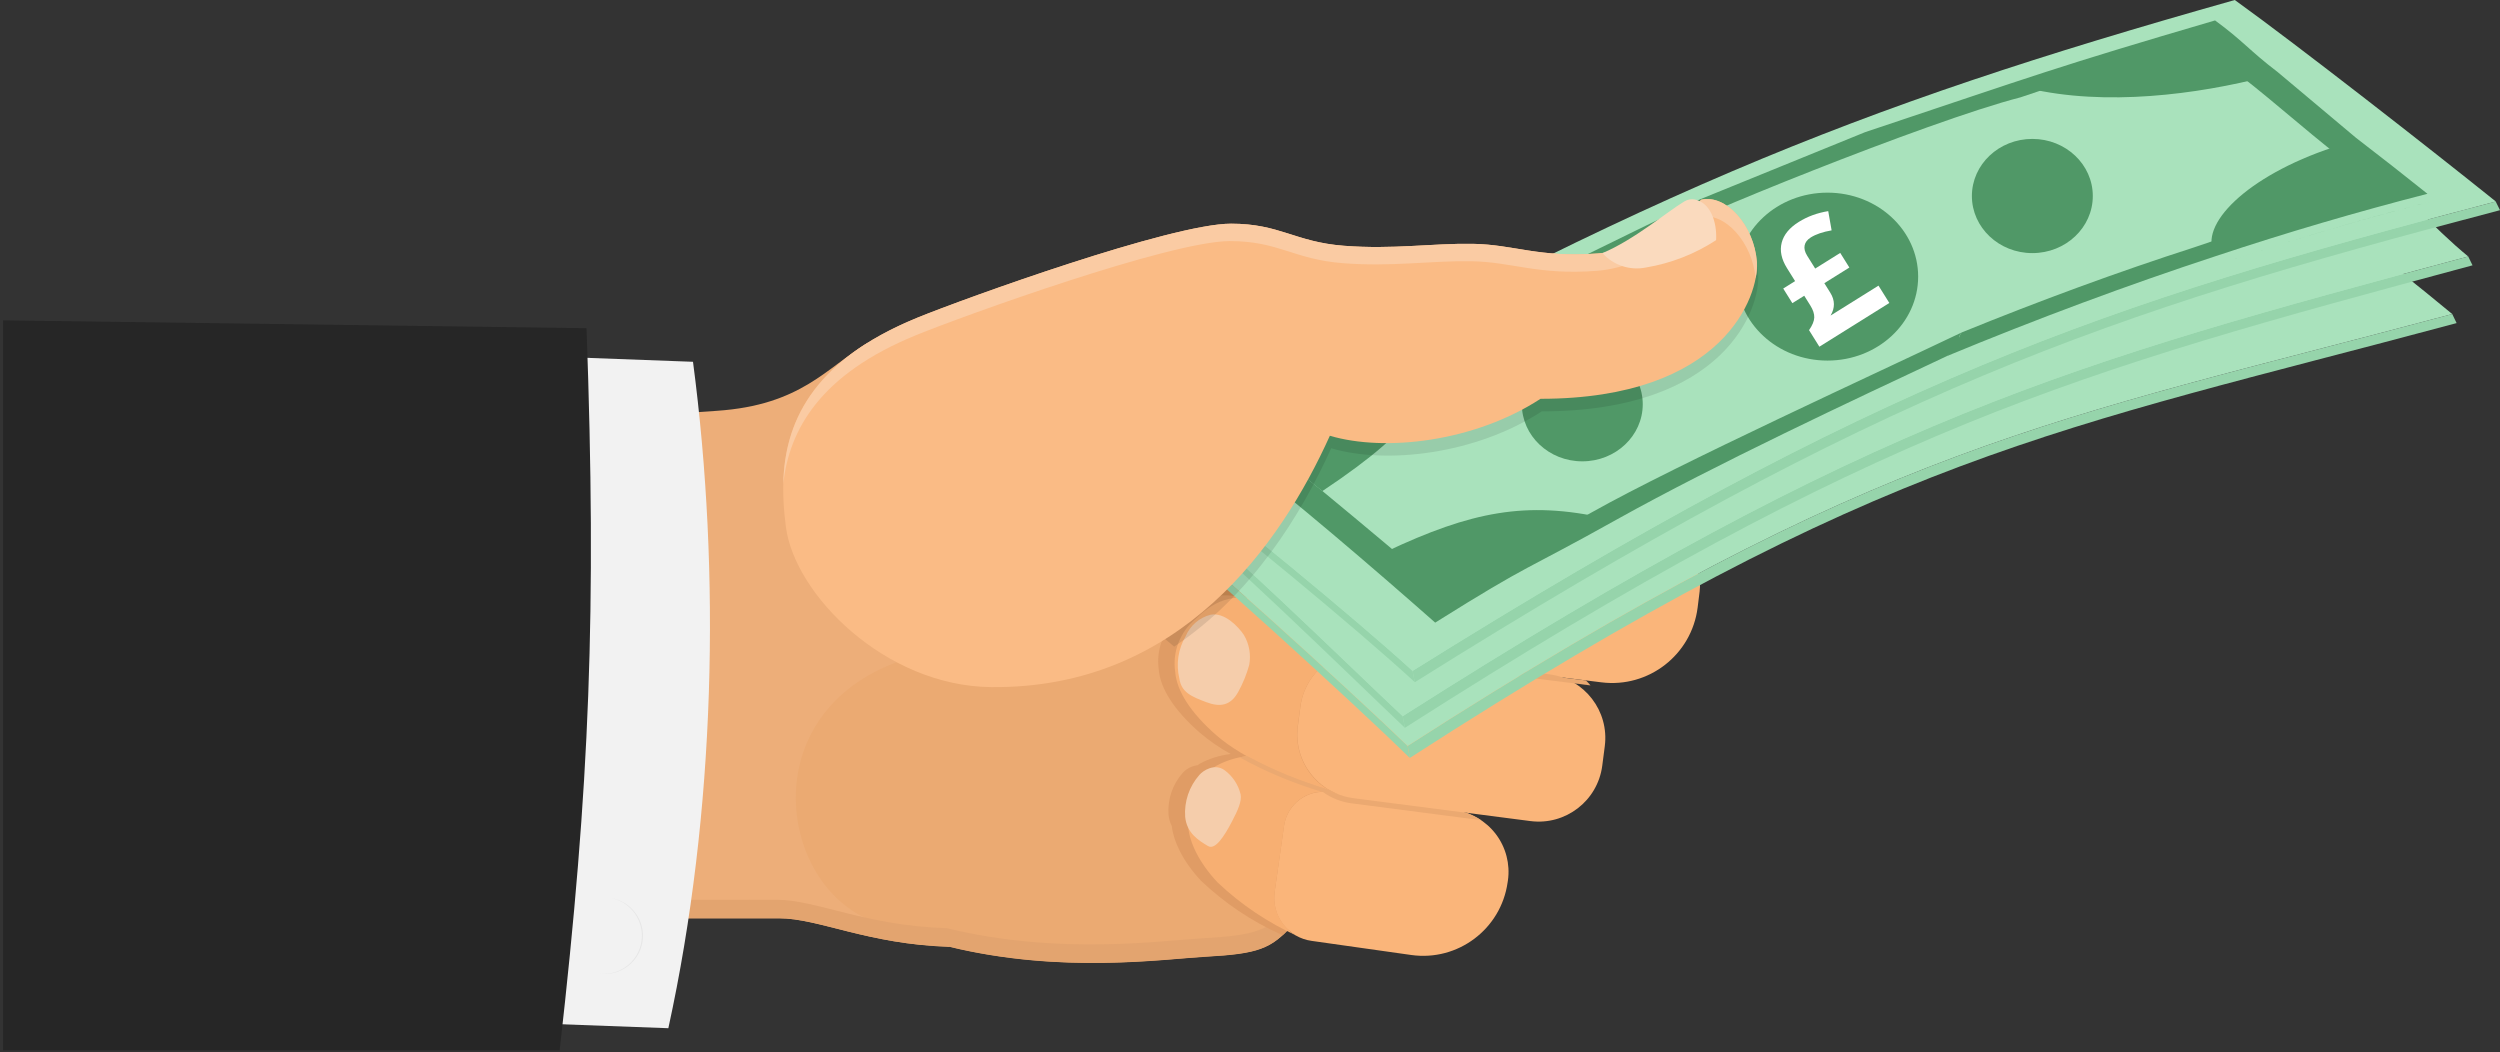 <?xml version="1.0" encoding="UTF-8"?>
<svg width="563px" height="237px" viewBox="0 0 563 237" version="1.1" xmlns="http://www.w3.org/2000/svg"
     xmlns:xlink="http://www.w3.org/1999/xlink">
    <rect x="0" y="0" width="563" height="237" fill="#333333" stroke="none"/>
    <title>hand-money-lg</title>
    <g id="Navigation" stroke="none" stroke-width="1" fill="none" fill-rule="evenodd">
        <g id="Rent-in-Advance-(LG)" transform="translate(-214, -799)">
            <g id="Earn-money" transform="translate(214, 799)">
                <g id="hand-money"
                   transform="translate(281.5, 118.5) scale(-1, 1) translate(-281.5, -118.5) ">
                    <path d="M349.272,213.218 C367.591,212.643 378.679,206.804 387.529,206.804 L447.387,206.804 L447.387,95.755 C433.773,94.893 420.597,93.804 401.582,92.518 C382.567,91.232 376.834,82.791 367.591,77.179 L332.224,147.173 L349.272,213.218 Z"
                          id="Path" fill="#EDAE79" fill-rule="nonzero"></path>
                    <polygon id="Path" fill="#CF8E55" fill-rule="nonzero"
                             points="196.517 72.414 183.992 99.779 243.049 158.246 299.216 134.541 266.965 90.067"></polygon>
                    <path d="M271.942,208.271 C276.692,213.687 279.717,214.761 291.38,215.411 C303.043,216.062 335.521,221.145 367.591,206.985 C388.618,197.697 393.156,157.716 356.851,147.778 C320.545,137.839 299.216,134.496 299.216,134.496 L243.049,158.2 L271.942,208.271 Z"
                          id="Path" fill="#EBAA72" fill-rule="nonzero"></path>
                    <path d="M388.058,202.629 C379.194,202.629 368.105,208.468 349.786,209.028 C324.373,215.215 301.379,211.796 291.91,211.282 C280.231,210.631 277.206,209.542 272.456,204.142 L271.942,208.317 C276.692,213.732 279.717,214.806 291.38,215.457 C300.82,215.971 323.843,219.405 349.272,213.203 C367.591,212.628 378.679,206.789 387.529,206.789 L447.387,206.789 L447.387,202.614 L388.058,202.629 Z"
                          id="Path" fill="#E3A46F" fill-rule="nonzero"></path>
                    <path d="M243.049,158.246 L271.942,208.317 C272.641,209.127 273.384,209.9 274.165,210.631 L274.528,210.45 C281.166,207.455 287.251,203.364 292.53,198.348 C296.781,193.81 298.762,189.272 299.11,186.034 C299.515,185.236 299.767,184.369 299.851,183.478 C300.099,180.028 298.942,176.624 296.644,174.038 C295.774,173.09 294.594,172.484 293.316,172.329 L292.817,171.981 C290.652,170.82 288.285,170.081 285.844,169.803 C288.324,168.438 290.66,166.826 292.817,164.992 C298.566,159.97 301.697,155.054 302.045,150.818 C302.69,146.37 301.005,141.902 297.582,138.989 C293.967,135.555 289.625,132.227 280.322,135.267 C273.927,137.466 267.733,140.209 261.806,143.466 C259.916,144.419 257.934,145.448 256.073,146.492 L248.963,147.415 L243.049,158.246 Z"
                          id="Path" fill="#E09C65" fill-rule="nonzero"></path>
                    <path d="M249.024,147.43 C258.569,144.329 270.353,135.994 273.908,133.603 C278.313,130.254 279.983,124.402 278.008,119.233 C276.093,113.918 273.019,109.096 269.007,105.119 C265.558,101.912 259.432,102.457 253.547,104 C247.798,105.497 242.509,108.392 238.148,112.425 C234.519,110.699 230.465,110.073 226.484,110.625 C226.673,109.372 226.673,108.097 226.484,106.843 L225.486,100.793 C224.955,97.528 223.149,94.609 220.465,92.677 C217.781,90.745 214.44,89.958 211.176,90.491 L186.534,94.515 L183.977,99.779 L242.973,158.246 L249.024,147.43 Z"
                          id="Path" fill="#BF834F" fill-rule="nonzero"></path>
                    <path d="M245.197,215.063 C234.696,216.547 224.98,209.241 223.489,198.741 L223.414,198.272 C222.897,194.58 223.872,190.834 226.123,187.862 C228.374,184.89 231.715,182.937 235.41,182.434 L263.758,178.41 C268.626,177.727 273.13,181.108 273.833,185.974 L275.95,200.889 C276.312,203.454 275.635,206.058 274.071,208.122 C272.506,210.186 270.183,211.541 267.615,211.887 L245.197,215.063 Z"
                          id="Path" fill="#FAB57A" fill-rule="nonzero"></path>
                    <path d="M289.081,172.45 C286.915,171.289 284.549,170.55 282.107,170.272 C276.25,173.436 270.074,175.972 263.682,177.835 C264.045,177.624 264.393,177.397 264.741,177.155 C263.953,177.71 263.112,178.186 262.23,178.577 L263.743,178.365 C268.611,177.681 273.115,181.063 273.817,185.928 L275.935,200.844 C276.502,204.9 274.462,208.876 270.837,210.782 C277.475,207.787 283.56,203.696 288.839,198.681 C293.09,194.143 295.056,189.68 295.404,186.367 C295.797,182.404 295.404,176.383 289.081,172.45 Z"
                          id="Path" fill="#F7AF72" fill-rule="nonzero"></path>
                    <path d="M283.62,178.864 C283.287,180.377 284.255,182.525 285.556,184.991 C287.311,188.364 289.338,191.495 290.957,190.527 C293.105,189.256 295.752,187.608 296.1,183.947 C296.342,180.497 295.186,177.095 292.893,174.507 C292.061,173.524 289.444,171.815 287.205,173.464 C285.413,174.787 284.144,176.699 283.62,178.864 Z"
                          id="Path" fill="#F5CDAB" fill-rule="nonzero"></path>
                    <path d="M229.927,153.269 C226.992,156.022 226.402,159.607 225.661,163.994 C226.497,158.76 230.122,154.398 235.115,152.618 L229.927,153.269 Z"
                          id="Shape" fill="#F2AB6F" fill-rule="nonzero"></path>
                    <path d="M216.046,149.131 L256.269,149.131 C264.248,149.131 270.716,155.599 270.716,163.578 L270.716,168.01 C270.716,175.989 264.248,182.457 256.269,182.457 L216.046,182.457 C208.068,182.457 201.6,175.989 201.6,168.01 L201.6,163.578 C201.6,155.599 208.068,149.131 216.046,149.131 Z"
                          id="Rectangle" fill="#FAB57A" fill-rule="nonzero"
                          transform="translate(236.158, 165.794) rotate(-7.39) translate(-236.158, -165.794) "></path>
                    <path d="M293.846,139.473 C290.23,136.024 285.874,132.696 276.571,135.736 C270.195,137.947 264.016,140.689 258.1,143.935 C256.209,144.888 254.243,145.917 252.367,146.961 L254.001,146.749 C257.801,146.252 261.643,147.286 264.679,149.624 C267.716,151.963 269.697,155.413 270.187,159.214 L270.762,163.616 C271.507,169.37 268.737,175.012 263.728,177.941 C271.987,175.476 282.788,171.074 289.126,165.537 C294.875,160.5 298.006,155.583 298.339,151.348 C299.011,146.877 297.309,142.378 293.846,139.473 Z"
                          id="Path" fill="#F7AF72" fill-rule="nonzero"></path>
                    <path d="M284.164,155.84 C285.889,158.957 288.264,159.289 291.35,158.125 C294.693,156.869 296.962,155.901 297.401,152.83 C298.193,149.587 297.689,146.162 295.994,143.285 C294.981,140.87 292.891,139.071 290.352,138.429 C287.22,137.854 284.134,141.122 282.894,142.967 C281.681,144.993 281.246,147.391 281.668,149.714 C282.254,151.848 283.092,153.905 284.164,155.84 Z"
                          id="Path" fill="#F5CDAB" fill-rule="nonzero"></path>
                    <path d="M262.23,178.622 C260.964,179.183 259.624,179.56 258.252,179.741 L232.914,183.024 C231.692,183.423 230.532,183.988 229.465,184.703 L258.569,180.921 C260.939,180.619 263.195,179.73 265.134,178.335 C264.631,178.302 264.125,178.302 263.622,178.335 L262.23,178.622 Z"
                          id="Path" fill="#EBA971" fill-rule="nonzero"></path>
                    <path d="M282.107,170.272 C276.25,173.436 270.074,175.972 263.682,177.835 C264.045,177.624 263.107,178.183 262.17,178.577 L263.682,178.365 C264.161,178.335 264.641,178.335 265.119,178.365 L265.286,178.274 L265.134,178.365 C271.625,176.45 277.888,173.838 283.817,170.574 C283.272,170.453 282.697,170.347 282.107,170.272 Z"
                          id="Path" fill="#EBA971" fill-rule="nonzero"></path>
                    <path d="M202.372,153.662 C191.739,154.99 182.039,147.456 180.694,136.826 L180.241,133.18 C179.885,130.353 180.668,127.502 182.415,125.252 C184.163,123.002 186.732,121.539 189.559,121.184 L231.613,115.92 C235.555,115.423 239.532,116.514 242.67,118.951 C245.808,121.388 247.849,124.972 248.343,128.914 L249.553,138.626 C250.16,143.58 246.653,148.094 241.702,148.731 L202.372,153.662 Z"
                          id="Path" fill="#FAB57A" fill-rule="nonzero"></path>
                    <path d="M265.134,105.527 C261.685,102.305 255.559,102.85 249.674,104.393 C243.929,105.9 238.642,108.793 234.275,112.819 C230.641,111.091 226.582,110.466 222.597,111.019 C222.258,113.38 221.25,115.595 219.692,117.402 L231.552,115.889 C235.494,115.393 239.472,116.483 242.61,118.92 C245.747,121.358 247.788,124.942 248.283,128.884 L249.493,138.595 C250.026,142.98 247.324,147.112 243.094,148.383 C252.927,145.962 266.239,136.538 270.036,133.966 C274.446,130.636 276.144,124.803 274.211,119.626 C272.278,114.306 269.177,109.489 265.134,105.527 Z"
                          id="Path" fill="#F7AF72" fill-rule="nonzero"></path>
                    <path d="M260.778,126.085 C262.381,128.793 263.516,130.896 266.39,130.185 C269.264,129.474 272.94,127.87 273.303,126.796 C274.104,123.825 273.797,120.664 272.441,117.901 C270.489,113.545 267.373,108.25 264.272,107.101 C262.245,106.344 257.525,112.244 257.314,116.177 C257.102,120.11 259.507,123.922 260.778,126.085 Z"
                          id="Path" fill="#F5CDAB" fill-rule="nonzero"></path>
                    <path d="M214.065,151.862 C213.033,151.992 212.018,152.235 211.04,152.588 L205.851,153.239 C205.484,153.589 205.141,153.963 204.822,154.358 L242.111,149.684 C243.871,149.475 245.529,148.748 246.876,147.596 L214.065,151.862 Z"
                          id="Path" fill="#EBA971" fill-rule="nonzero"></path>
                    <path d="M170.363,109.491 C169.826,106.228 170.608,102.887 172.538,100.202 C174.468,97.518 177.386,95.711 180.649,95.18 L207.303,90.824 C208.769,90.588 210.265,90.619 211.72,90.914 L211.887,89.719 C192.781,88.948 181.466,82.942 175.007,76.241 C171.452,82.519 168.396,92.715 168.305,96.723 C168.214,100.732 170.105,107.887 170.635,111.185 L170.363,109.491 Z"
                          id="Path" fill="#F7AF72" fill-rule="nonzero"></path>
                    <path d="M186.08,127.068 L212.719,122.727 C218.539,121.775 222.899,116.879 223.172,110.988 L222.657,110.988 C222.318,113.35 221.311,115.565 219.753,117.372 L189.498,121.154 C185.979,121.596 182.905,123.747 181.284,126.902 C182.857,127.269 184.486,127.325 186.08,127.068 Z"
                          id="Path" fill="#EBA971" fill-rule="nonzero"></path>
                    <path d="M183.002,92.794 L210.004,92.794 C216.888,92.794 222.468,98.374 222.468,105.258 L222.468,111.446 C222.468,118.33 216.888,123.91 210.004,123.91 L183.002,123.91 C176.117,123.91 170.537,118.33 170.537,111.446 L170.537,105.258 C170.537,98.374 176.117,92.794 183.002,92.794 Z"
                          id="Rectangle" fill="#FAB57A" fill-rule="nonzero"
                          transform="translate(196.503, 108.352) rotate(-9.27) translate(-196.503, -108.352) "></path>
                    <path d="M193.613,111.306 C195.126,116.011 198.696,118.007 203.658,117.901 C206.336,117.863 209,117.487 211.584,116.782 C213.15,116.319 214.145,114.785 213.929,113.167 C213.218,107.116 210.737,100.793 208.181,97.888 C207.356,96.961 206.049,96.631 204.883,97.056 C200.193,98.75 196.366,100.551 194.914,102.018 C193.462,103.485 192.206,106.919 193.613,111.306 Z"
                          id="Path" fill="#F5CDAB" fill-rule="nonzero"></path>
                    <path d="M308.897,111.76 L308.413,114.135 C294.407,125.22 258.296,158.203 245.514,170.68 C245.711,169.591 245.817,169.062 246.014,167.988 C258.796,155.616 294.902,122.739 308.897,111.76 Z"
                          id="Path" fill="#96D4AB" fill-rule="nonzero"></path>
                    <path d="M245.999,167.988 C245.802,169.062 245.696,169.591 245.499,170.68 C138.807,101.836 100.278,97.071 9.772,72.762 L10.755,70.72 C101.05,94.923 139.518,99.522 245.999,167.988 Z"
                          id="Path" fill="#96D4AB" fill-rule="nonzero"></path>
                    <path d="M308.897,111.76 C294.897,122.739 258.785,155.616 245.999,167.988 C139.503,99.522 101.035,94.923 10.755,70.72 C25.762,58.255 45.079,43.612 59.48,32.902 C147.218,58.27 202.629,44.898 308.897,111.76 Z"
                          id="Path" fill="#A9E2BC" fill-rule="nonzero"></path>
                    <path d="M303.391,111.503 C289.431,122.218 259.396,151.802 246.619,163.903 C246.815,162.844 246.921,162.391 247.118,161.286 C259.892,149.282 289.922,119.799 303.875,109.188 C303.679,110.111 303.588,110.58 303.391,111.503 Z"
                          id="Path" fill="#96D4AB" fill-rule="nonzero"></path>
                    <path d="M247.118,161.286 C246.921,162.33 246.815,162.799 246.619,163.903 C140.32,95.937 96.073,83.971 6.187,59.752 L7.155,57.756 C96.905,81.899 141.001,93.683 247.118,161.286 Z"
                          id="Path" fill="#96D4AB" fill-rule="nonzero"></path>
                    <path d="M303.875,109.188 C289.922,119.799 259.892,149.282 247.118,161.286 C141.001,93.683 96.905,81.899 7.155,57.756 C22.01,45.654 45.73,16.186 59.994,5.763 C147.324,31.041 197.894,42.992 303.875,109.188 Z"
                          id="Path" fill="#A9E2BC" fill-rule="nonzero"></path>
                    <path d="M301.077,106.647 C287.165,117.081 257.155,141.833 244.38,153.632 C244.592,152.618 244.698,152.119 244.894,151.09 C257.663,139.38 287.668,114.723 301.576,104.393 C301.379,105.3 301.273,105.754 301.077,106.647 Z"
                          id="Path" fill="#96D4AB" fill-rule="nonzero"></path>
                    <path d="M244.894,151.09 C244.698,152.104 244.592,152.603 244.38,153.632 C139.095,87.617 89.432,70.78 0,47.333 L0.968,45.382 C90.188,68.738 139.775,85.408 244.894,151.09 Z"
                          id="Path" fill="#96D4AB" fill-rule="nonzero"></path>
                    <path d="M301.576,104.393 C287.668,114.723 257.663,139.38 244.894,151.09 C139.775,85.408 90.188,68.738 0.938,45.382 C15.747,33.476 45.487,10.256 59.722,5.68434189e-14 C146.628,24.551 194.369,43.642 301.576,104.393 Z"
                          id="Path" fill="#A9E2BC" fill-rule="nonzero"></path>
                    <path d="M142.997,29.77 C103.803,16.667 100.151,15.154 64.17,4.599 C57.952,9.137 56.349,11.451 50.101,16.201 L32.402,31.056 C26.004,35.988 22.782,38.499 16.337,43.642 C32.13,47.696 48.105,52.385 63.973,57.665 C83.961,64.23 104.166,71.743 124.588,80.204 C123.628,79.528 123.084,78.629 122.173,77.89 C120.917,76.87 122.341,75.983 121.184,74.849 C103.606,67.694 86.059,61.235 68.768,55.668 C52.779,50.404 44.746,46.486 28.575,42.054 C33.991,37.742 33.658,37.152 39.043,32.977 C41.403,31.147 53.172,21.178 55.517,19.363 C60.781,15.369 61.901,13.403 67.135,9.545 C82.927,14.083 92.306,16.564 107.978,21.919 C128.862,27.275 185.815,50.496 187.517,52.537 C191.078,53.003 184.455,48.377 180.785,45.147 L142.997,29.77 Z"
                          id="Path" fill="#509867" fill-rule="nonzero"></path>
                    <path d="M286.237,101.171 C244.153,75.787 218.543,63.549 180.785,45.2 C183.176,46.965 185.426,50.425 187.517,52.537 C205.76,61.295 224.518,71.022 243.578,81.657 C261.731,91.746 258.887,89.523 277.493,100.838 C272.562,104.65 270.111,106.586 265.21,110.565 C263.032,112.35 252.851,120.806 250.673,122.666 C245.711,126.796 243.245,128.899 238.329,133.256 C219.738,121.804 222.642,125.48 204.414,115.315 C185.323,104.589 139.533,83.623 121.184,74.849 C123.25,76.968 118.365,75.91 121.137,77.6 C123.249,78.888 121.746,78.471 124.588,80.204 C145.655,90.098 176.666,104.595 198.711,116.888 C220.343,128.99 217.665,126.342 239.796,140.214 C253.411,128.203 272.335,111.941 286.237,101.322 L286.237,101.171 Z"
                          id="Path" fill="#509867" fill-rule="nonzero"></path>
                    <path d="M277.493,100.868 C258.887,89.553 261.776,91.792 243.578,81.687 C240.553,88.464 242.247,95.301 265.21,110.595 C270.111,106.617 272.562,104.68 277.493,100.868 Z"
                          id="Path" fill="#509867" fill-rule="nonzero"></path>
                    <path d="M109.506,19.015 C93.819,13.66 84.44,11.179 68.662,6.641 C63.428,10.498 60.796,13.978 55.532,17.971 C71.718,21.829 92.533,24.022 109.521,19.015 L109.506,19.015 Z"
                          id="Path" fill="#509867" fill-rule="nonzero"></path>
                    <path d="M250.673,124.149 C231.794,115.269 219.269,112.683 201.388,116.752 C219.617,126.917 219.738,123.241 238.329,134.693 C243.245,130.381 245.711,128.279 250.673,124.104 L250.673,124.149 Z"
                          id="Path" fill="#509867" fill-rule="nonzero"></path>
                    <path d="M37.531,33.083 C32.145,37.228 29.453,40.843 24.037,45.185 C40.208,49.572 48.241,51.977 64.23,57.287 C68.012,50.827 57.256,39.694 37.531,33.159 L37.531,33.083 Z"
                          id="Path" fill="#509867" fill-rule="nonzero"></path>
                    <path d="M30.89,31.086 C24.491,36.018 21.269,40.042 14.825,45.185 C30.617,49.239 46.592,53.928 62.46,59.208 C46.562,53.928 30.693,49.239 14.825,45.185 C21.269,40.042 24.491,36.018 30.89,31.086 Z"
                          id="Path" fill="#509867" fill-rule="nonzero"></path>
                    <path d="M206.668,103.894 C214.187,103.894 220.282,98.137 220.282,91.035 C220.282,83.934 214.187,78.177 206.668,78.177 C199.149,78.177 193.053,83.934 193.053,91.035 C193.053,98.137 199.149,103.894 206.668,103.894 Z"
                          id="Oval" fill="#509867"></path>
                    <path d="M151.454,81.203 C162.732,81.203 171.875,72.737 171.875,62.294 C171.875,51.851 162.732,43.385 151.454,43.385 C140.175,43.385 131.032,51.851 131.032,62.294 C131.032,72.737 140.175,81.203 151.454,81.203 Z"
                          id="Oval-Copy" fill="#509867"></path>
                    <path d="M161.653,75.152 L161.653,70.543 L148.924,70.543 C150.709,69.621 151.601,68.156 151.601,66.147 L151.601,63.612 L158.249,63.612 L158.249,59.729 L151.601,59.729 L151.601,56.308 C151.601,55.327 151.849,54.574 152.346,54.048 C152.842,53.522 153.551,53.259 154.473,53.259 C155.832,53.259 157.439,53.637 159.295,54.393 L160.943,50.316 C158.639,49.347 156.334,48.863 154.03,48.863 C151.56,48.863 149.648,49.504 148.295,50.786 C146.942,52.068 146.265,53.897 146.265,56.272 L146.265,59.729 L143.11,59.729 L143.11,63.612 L146.265,63.612 L146.265,66.182 C146.265,67.364 146.038,68.292 145.583,68.965 C145.128,69.639 144.292,70.236 143.074,70.756 L143.074,75.152 L161.653,75.152 Z"
                          id="£" fill="#FFFFFF" fill-rule="nonzero"
                          transform="translate(152.364, 62.007) scale(-1, 1) rotate(-32) translate(-152.364, -62.007) "></path>
                    <path d="M105.316,56.999 C112.835,56.999 118.93,51.243 118.93,44.141 C118.93,37.04 112.835,31.283 105.316,31.283 C97.797,31.283 91.701,37.04 91.701,44.141 C91.701,51.243 97.797,56.999 105.316,56.999 Z"
                          id="Oval" fill="#509867"></path>
                    <path d="M179.59,47.802 C173.978,46.501 167.64,53.656 167.065,61.84 C166.52,69.404 174.523,92.639 215.79,92.639 C230.69,102.351 250.9,104.62 263.213,100.944 C269.975,115.935 281.139,133.982 298.581,145.614 C302.831,141.999 307.415,138.247 312.952,133.8 C313.148,132.847 315.478,124.966 310.501,119.974 C276.344,99.023 179.59,47.802 179.59,47.802 Z"
                          id="Path" fill="#000000" fill-rule="nonzero" opacity="0.1"
                          style="mix-blend-mode: multiply;"></path>
                    <path d="M179.893,44.973 C174.265,43.672 167.942,50.827 167.352,59.026 C166.823,66.59 174.81,89.81 216.077,89.81 C230.992,99.537 251.187,101.806 263.516,98.13 C274.528,122.545 297.219,155.175 339.787,154.736 C363.779,154.494 384.08,133.785 386.016,118.658 C387.952,103.531 386.924,84.001 356.427,71.552 C345.838,67.225 299.171,50.374 285.768,50.374 C274.74,50.374 271.427,54.488 260.339,55.35 C249.251,56.213 240.674,54.776 231.386,54.912 C222.098,55.048 216.41,58.088 203.158,57.075 C189.907,56.061 179.893,44.973 179.893,44.973 Z"
                          id="Path" fill="#FABB85" fill-rule="nonzero"></path>
                    <path d="M180.15,48.891 C180.15,48.891 190.164,59.979 203.415,60.993 C216.667,62.006 222.43,58.981 231.643,58.83 C240.855,58.678 249.508,60.131 260.596,59.268 C271.685,58.406 275.013,54.292 286.025,54.292 C299.428,54.292 346.095,71.143 356.684,75.47 C378.513,84.38 385.244,96.92 386.606,108.87 C386.288,95.801 380.661,81.445 356.427,71.552 C345.838,67.225 299.171,50.374 285.768,50.374 C274.74,50.374 271.427,54.488 260.339,55.35 C249.251,56.213 240.674,54.776 231.386,54.912 C222.098,55.048 216.41,58.088 203.158,57.075 C189.907,56.061 179.893,44.973 179.893,44.973 C174.265,43.672 167.942,50.827 167.352,59.011 C167.298,60.254 167.395,61.498 167.64,62.717 C168.335,54.609 174.583,47.605 180.15,48.891 Z"
                          id="Path" fill="#FACBA3" fill-rule="nonzero"></path>
                    <path d="M202.13,56.999 C199.666,59.748 195.927,60.98 192.312,60.237 C186.684,59.298 181.311,57.201 176.534,54.08 C176.292,49.829 177.911,45.624 181.315,44.928 C182.145,44.773 183.003,44.935 183.72,45.382 C187.638,47.741 194.944,53.974 202.13,56.999 Z"
                          id="Path" fill="#FADABE" fill-rule="nonzero"></path>
                    <path d="M466.266,229.57 L460.714,79.478 L406.937,81.475 C400.659,129.111 401.854,182.918 412.489,231.552 L466.266,229.57 Z"
                          id="Path" fill="#F2F2F2" fill-rule="nonzero"></path>
                    <path d="M419.321,214.487 C420.946,217.808 424.51,219.721 428.175,219.239 C423.476,219.986 419.06,216.783 418.313,212.083 C417.565,207.384 420.768,202.968 425.468,202.22 C423.778,202.545 422.224,203.367 421.005,204.58 C418.375,207.178 417.697,211.166 419.321,214.487 Z"
                          id="Path" fill="#E6E6E6" fill-rule="nonzero"></path>
                    <path d="M562.317,236.529 L436.964,236.529 C430.172,176.671 428.629,137.582 430.913,73.912 L562.317,72.142 L562.317,236.529 Z"
                          id="Path" fill="#262626" fill-rule="nonzero"></path>
                </g>
            </g>
        </g>
    </g>
</svg>
